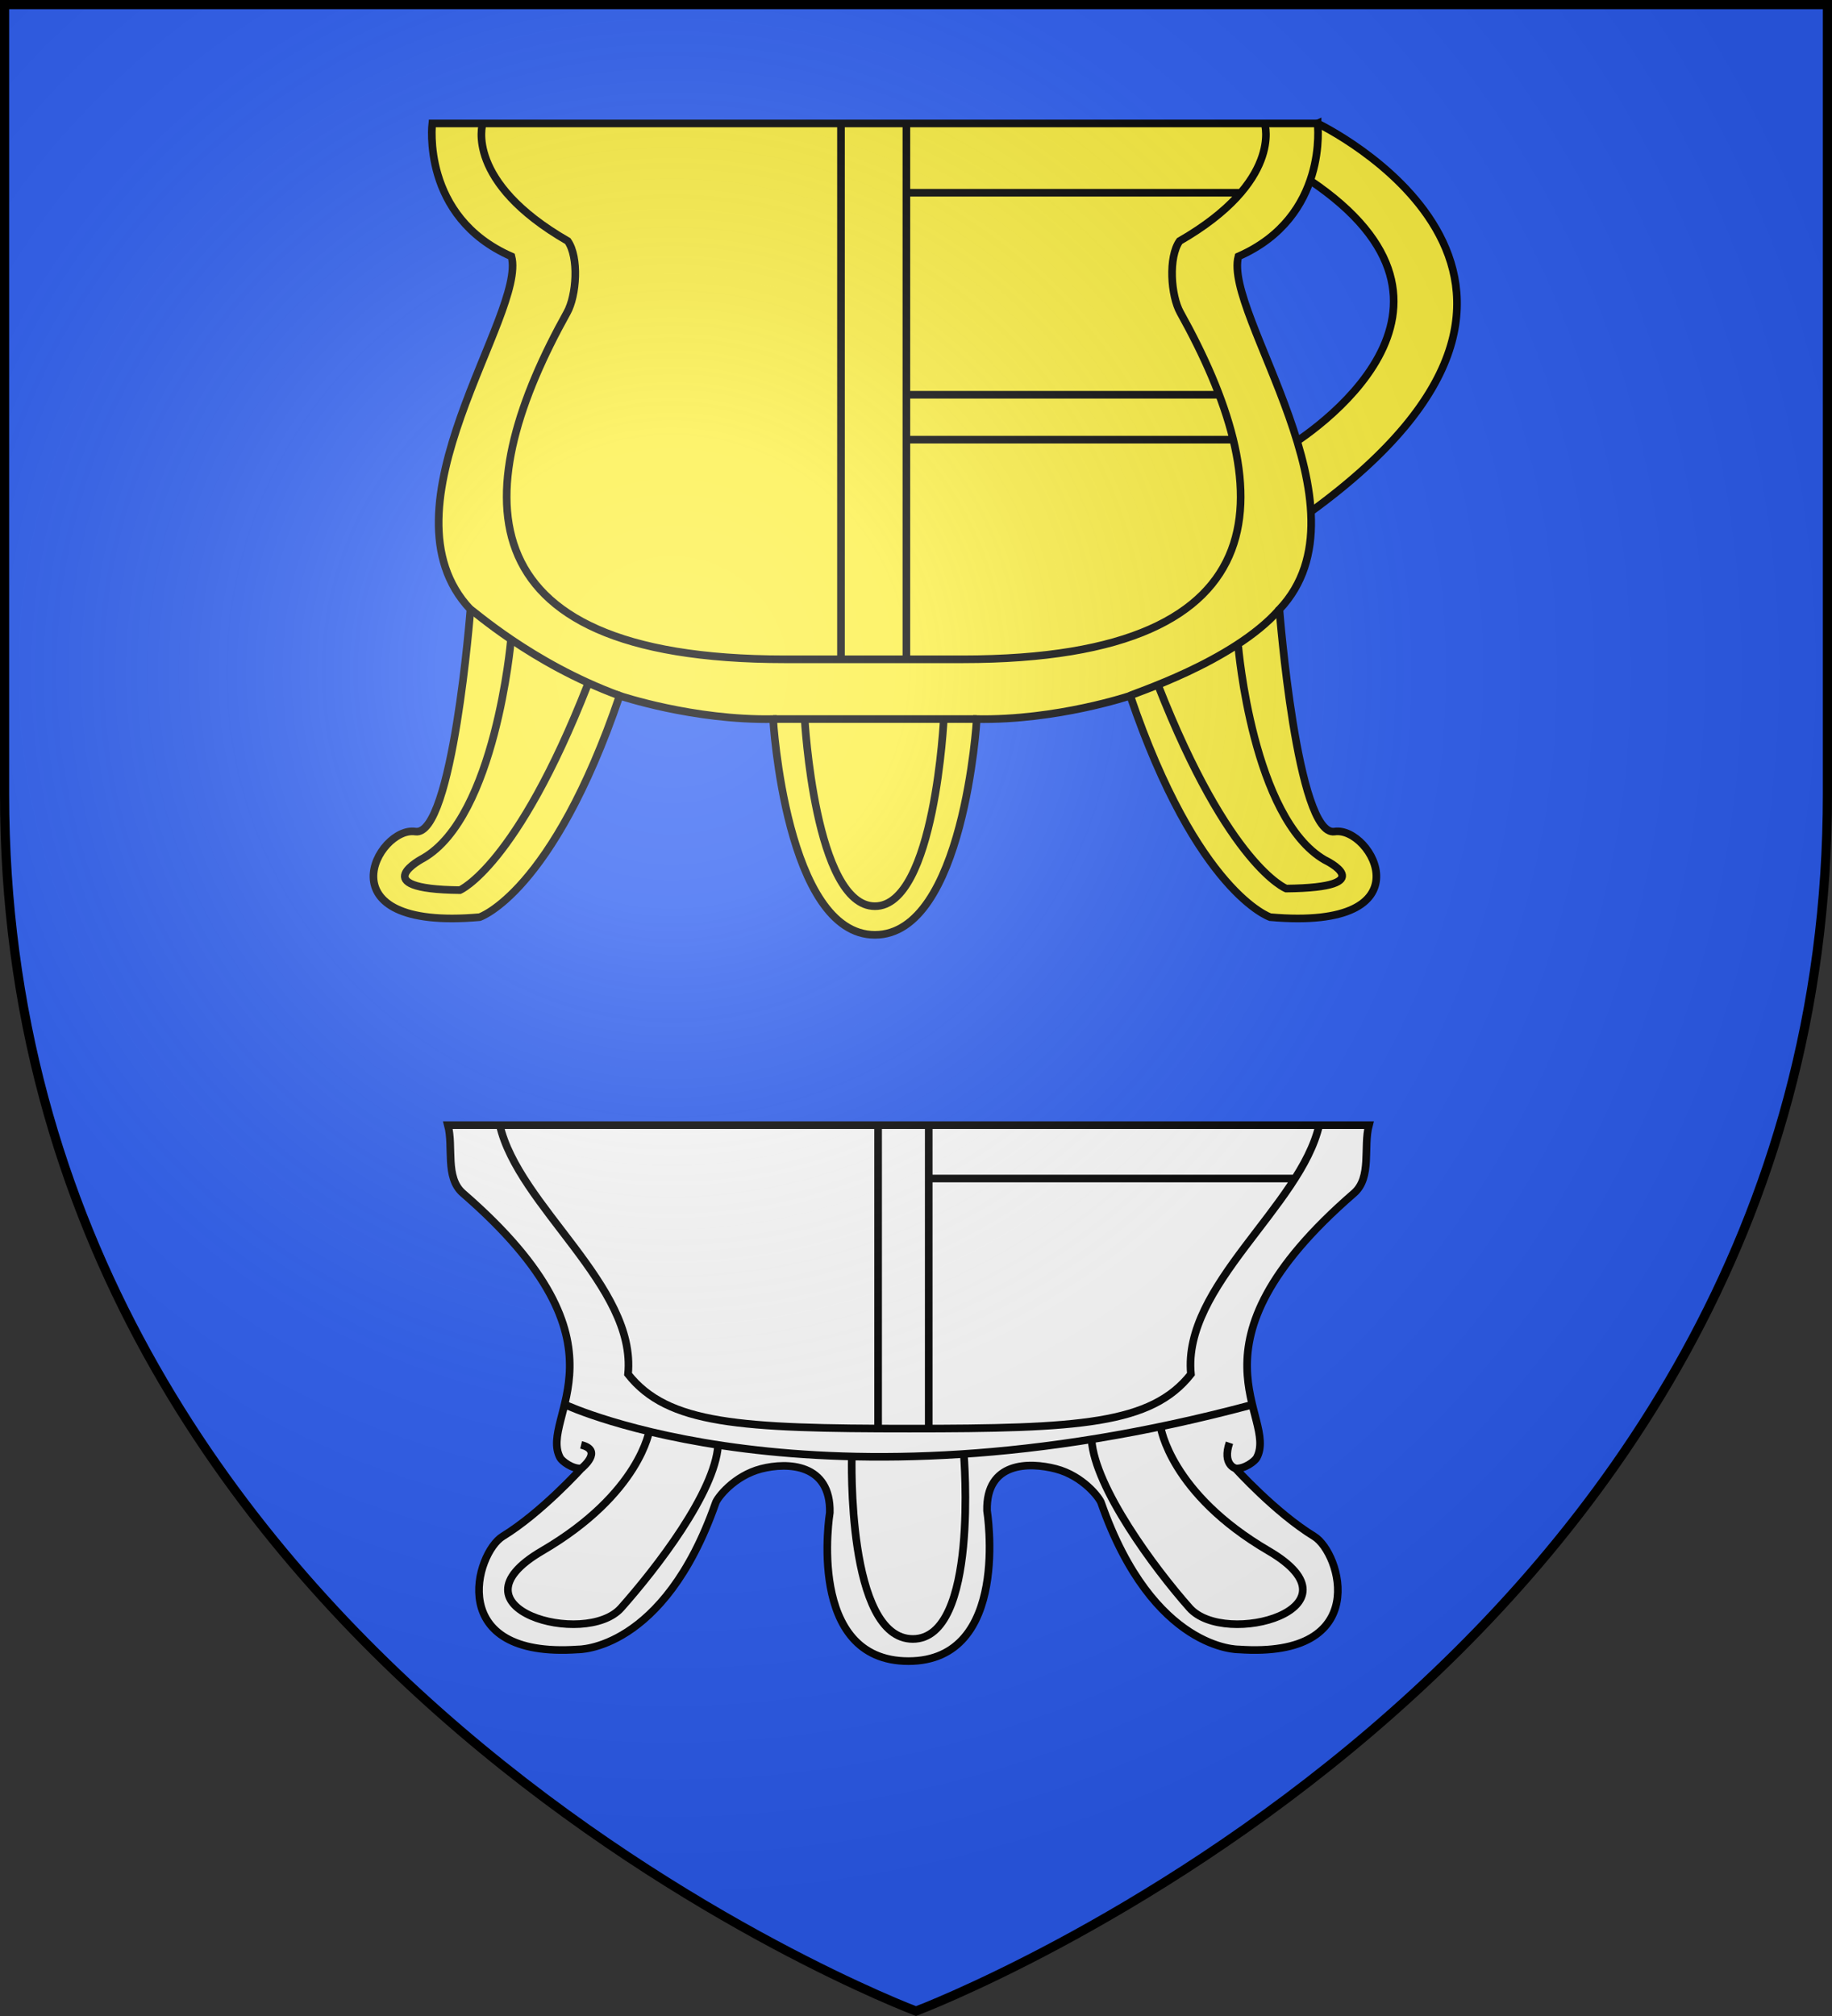 <svg xmlns="http://www.w3.org/2000/svg" xmlns:xlink="http://www.w3.org/1999/xlink" width="600" height="660" viewBox="-300 -300 600 660"><rect x="-300" y="-300" width="600" height="660" fill="#333333" stroke="none"/><defs><g id="b"><path id="a" d="M0 0v1h.5z" transform="rotate(18 3.157 -.5)"/><use xlink:href="#a" width="810" height="540" transform="scale(-1 1)"/></g><g id="d"><use xlink:href="#b" width="810" height="540" transform="rotate(72)"/><use xlink:href="#b" width="810" height="540" transform="rotate(144)"/></g><g id="f"><path id="e" d="M0 0v1h.5z" transform="rotate(18 3.157 -.5)"/><use xlink:href="#e" width="810" height="540" transform="scale(-1 1)"/></g><g id="g"><use xlink:href="#f" width="810" height="540" transform="rotate(72)"/><use xlink:href="#f" width="810" height="540" transform="rotate(144)"/></g><g id="i"><path id="h" d="M0 0v1h.5z" transform="rotate(18 3.157 -.5)"/><use xlink:href="#h" width="810" height="540" transform="scale(-1 1)"/></g><g id="j"><use xlink:href="#i" width="810" height="540" transform="rotate(72)"/><use xlink:href="#i" width="810" height="540" transform="rotate(144)"/></g><g id="l"><path id="k" d="M0 0v1h.5z" transform="rotate(18 3.157 -.5)"/><use xlink:href="#k" width="810" height="540" transform="scale(-1 1)"/></g><g id="m"><use xlink:href="#l" width="810" height="540" transform="rotate(72)"/><use xlink:href="#l" width="810" height="540" transform="rotate(144)"/></g><g id="o"><path id="n" d="M0 0v1h.5z" transform="rotate(18 3.157 -.5)"/><use xlink:href="#n" width="810" height="540" transform="scale(-1 1)"/></g><g id="p"><use xlink:href="#o" width="810" height="540" transform="rotate(72)"/><use xlink:href="#o" width="810" height="540" transform="rotate(144)"/></g><g id="r"><path id="q" d="M0 0v1h.5z" transform="rotate(18 3.157 -.5)"/><use xlink:href="#q" width="810" height="540" transform="scale(-1 1)"/></g><g id="s"><use xlink:href="#r" width="810" height="540" transform="rotate(72)"/><use xlink:href="#r" width="810" height="540" transform="rotate(144)"/></g><g id="v"><path id="u" d="M0 0v1h.5z" transform="rotate(18 3.157 -.5)"/><use xlink:href="#u" width="810" height="540" transform="scale(-1 1)"/></g><g id="w"><use xlink:href="#v" width="810" height="540" transform="rotate(72)"/><use xlink:href="#v" width="810" height="540" transform="rotate(144)"/></g><g id="y"><path id="x" d="M0 0v1h.5z" transform="rotate(18 3.157 -.5)"/><use xlink:href="#x" width="810" height="540" transform="scale(-1 1)"/></g><g id="z"><use xlink:href="#y" width="810" height="540" transform="rotate(72)"/><use xlink:href="#y" width="810" height="540" transform="rotate(144)"/></g><g id="B"><path id="A" d="M0 0v1h.5z" transform="rotate(18 3.157 -.5)"/><use xlink:href="#A" width="810" height="540" transform="scale(-1 1)"/></g><g id="C"><use xlink:href="#B" width="810" height="540" transform="rotate(72)"/><use xlink:href="#B" width="810" height="540" transform="rotate(144)"/></g><g id="F"><path id="E" d="M0 0v1h.5z" transform="rotate(18 3.157 -.5)"/><use xlink:href="#E" width="810" height="540" transform="scale(-1 1)"/></g><g id="G"><use xlink:href="#F" width="810" height="540" transform="rotate(72)"/><use xlink:href="#F" width="810" height="540" transform="rotate(144)"/></g><g id="I"><path id="H" d="M0 0v1h.5z" transform="rotate(18 3.157 -.5)"/><use xlink:href="#H" width="810" height="540" transform="scale(-1 1)"/></g><g id="J"><use xlink:href="#I" width="810" height="540" transform="rotate(72)"/><use xlink:href="#I" width="810" height="540" transform="rotate(144)"/></g><g id="L"><path id="K" d="M0 0v1h.5z" transform="rotate(18 3.157 -.5)"/><use xlink:href="#K" width="810" height="540" transform="scale(-1 1)"/></g><g id="M"><use xlink:href="#L" width="810" height="540" transform="rotate(72)"/><use xlink:href="#L" width="810" height="540" transform="rotate(144)"/></g><g id="P"><path id="O" d="M0 0v1h.5z" transform="rotate(18 3.157 -.5)"/><use xlink:href="#O" width="810" height="540" transform="scale(-1 1)"/></g><g id="Q"><use xlink:href="#P" width="810" height="540" transform="rotate(72)"/><use xlink:href="#P" width="810" height="540" transform="rotate(144)"/></g><g id="S"><path id="R" d="M0 0v1h.5z" transform="rotate(18 3.157 -.5)"/><use xlink:href="#R" width="810" height="540" transform="scale(-1 1)"/></g><g id="T"><use xlink:href="#S" width="810" height="540" transform="rotate(72)"/><use xlink:href="#S" width="810" height="540" transform="rotate(144)"/></g><g id="V"><path id="U" d="M0 0v1h.5z" transform="rotate(18 3.157 -.5)"/><use xlink:href="#U" width="810" height="540" transform="scale(-1 1)"/></g><g id="W"><use xlink:href="#V" width="810" height="540" transform="rotate(72)"/><use xlink:href="#V" width="810" height="540" transform="rotate(144)"/></g><g id="Z"><path id="Y" d="M0 0v1h.5z" transform="rotate(18 3.157 -.5)"/><use xlink:href="#Y" width="810" height="540" transform="scale(-1 1)"/></g><g id="aa"><use xlink:href="#Z" width="810" height="540" transform="rotate(72)"/><use xlink:href="#Z" width="810" height="540" transform="rotate(144)"/></g><path id="D" d="M2.922 27.673c0-5.952 2.317-9.844 5.579-11.013 1.448-.519 3.307-.273 5.018 1.447 2.119 2.129 2.736 7.993-3.483 9.121.658-.956.619-3.081-.714-3.787-.99-.524-2.113-.253-2.676.123-.823.552-1.729 2.106-1.679 4.108z"/><path id="N" d="M2.922 27.673c0-5.952 2.317-9.844 5.579-11.013 1.448-.519 3.307-.273 5.018 1.447 2.119 2.129 2.736 7.993-3.483 9.121.658-.956.619-3.081-.714-3.787-.99-.524-2.113-.253-2.676.123-.824.552-1.729 2.106-1.679 4.108z"/><path id="X" d="M2.922 27.673c0-5.952 2.317-9.844 5.579-11.013 1.448-.519 3.307-.273 5.018 1.447 2.119 2.129 2.736 7.993-3.483 9.121.658-.956.619-3.081-.714-3.787-.99-.524-2.113-.253-2.676.123-.824.552-1.729 2.106-1.679 4.108z"/><path id="ab" d="M-298.5-298.5h597V-40C298.5 246.2 0 358.39 0 358.39S-298.5 246.2-298.5-40z"/><radialGradient id="ac" cx="-80" cy="-80" r="405" gradientUnits="userSpaceOnUse"><stop offset="0" stop-color="#fff" stop-opacity=".31"/><stop offset=".19" stop-color="#fff" stop-opacity=".25"/><stop offset=".6" stop-color="#6b6b6b" stop-opacity=".125"/><stop offset="1" stop-opacity=".125"/></radialGradient></defs><use xlink:href="#ab" width="100%" height="100%" fill="#2b5df2" transform="matrix(1 0 0 1 0 .05)"/><g stroke="#000" stroke-width="1.887"><path fill="#fcef3c" d="M638.612-241.62s78.541 37.435-1.512 95.814c0 0-14.595-10.816-7.18-15.019s53.64-35.224 6.798-66.74c0 0-5.357-10.808 1.894-14.056z" transform="matrix(1.325 0 0 1.325 -714.636 60.56)"/><path fill="#fcef3c" d="M419.778-241.62s-2.797 23.071 19.576 32.86c3.811 14.224-33.778 62.13-10.138 87.219 0 0-4.37 56.281-13.633 54.883-9.264-1.398-23.597 24.645 15.905 21.15 0 0 18.004-5.943 34.608-54.71 0 0 18.178 6.118 37.93 5.769 0 0 3.146 53.31 25.169 53.31s25.17-53.31 25.17-53.31c19.75.35 37.928-5.768 37.928-5.768 16.605 48.766 34.608 54.709 34.608 54.709 39.503 3.495 25.17-22.548 15.906-21.15s-13.633-54.883-13.633-54.883c23.64-25.09-13.95-72.995-10.138-87.22 22.373-9.788 19.576-32.86 19.576-32.86z" transform="matrix(1.325 0 0 1.325 -714.636 60.56)"/><path fill="none" d="M625.557-241.48s4.399 14.28-21.059 28.924c-2.816 4.023-2.166 13.465.172 17.66 23.497 42.17 28.22 85.68-53.784 85.68h-44c-82.004 0-77.28-43.51-53.783-85.68 2.337-4.195 2.987-13.637.17-17.66-25.456-14.645-21.058-28.924-21.058-28.924M520.805-241.62v132.581M536.973-241.708v132.422M536.886-174.59h77.523M537.06-163.49h80.686M536.71-224.492h82.767M429.216-121.541c.275-.15 14.858 13.242 36.88 21.324M504.025-94.45h50.34M592.293-100.217c-.041-.331 25.4-8.207 36.88-21.324" transform="matrix(1.325 0 0 1.325 -714.636 60.56)"/><path fill="none" d="M439.201-113.757s-3.817 43.403-21.615 53.661c0 0-14.955 7.663 9.022 7.91 0 0 13.997-5.904 31.547-50.645M511.826-94.578s2.512 46.36 17.369 46.36 17.042-46.668 17.042-46.668M619.004-112.417s3.584 42.516 21.382 52.774c0 0 14.442 6.823-9.536 7.07 0 0-14.09-5.438-31.64-50.179" transform="matrix(1.325 0 0 1.325 -714.636 60.56)"/></g><g stroke="#000" stroke-width="1.887"><path fill="#fff" d="M656.57 5.884c-1.444 5.372.792 12.922-3.722 16.833-43.842 37.975-18.515 55.12-24.023 65.351-.434.806-2.966 2.813-5.235 2.633 0 0 9.832 10.912 19.43 16.786 6.65 4.071 14.409 30.245-18.61 27.936 0 0-21.166.445-33.997-36.137-.34-1.24-4.523-6.75-11.274-8.49-6.518-1.68-17.228-1.813-16.967 10.323 0 0 6.021 37.19-19.432 37.19s-19.432-36.696-19.432-36.696c.261-12.136-10.45-12.496-16.967-10.817-6.75 1.74-10.934 7.25-11.274 8.49-12.831 36.582-33.997 36.137-33.997 36.137-33.018 2.31-25.26-23.865-18.61-27.936 9.598-5.874 19.43-16.786 19.43-16.786-2.268.18-4.801-1.827-5.235-2.633-5.508-10.23 19.819-27.376-24.023-65.351-4.514-3.911-2.278-11.461-3.721-16.833z" transform="matrix(1.325 0 0 1.325 -721.612 60.56)"/><path fill="none" d="M458.001 74.993s61.784 28.889 169.6 0" transform="matrix(1.325 0 0 1.325 -721.612 60.56)"/><path fill="none" d="M478.765 81.049s-2.225 15.82-26.573 30.033 10.753 23.977 19.528 14.09 23.112-28.427 23.977-40.168M605.07 80.437s2.356 16.432 26.704 30.645-10.752 23.977-19.528 14.09-23.359-29.694-24.224-41.435M441.713 5.792c4.572 20.205 33.85 39.708 31.724 61.613 9.789 12.41 27.617 13.458 69.566 13.458 41.95 0 59.778-1.048 69.566-13.458-2.126-21.905 27.152-41.408 31.724-61.613M528.75 87.6s-1.359 45.234 15.08 45.234c16.437 0 12.606-45.606 12.606-45.606M535.247 80.801V5.873M547.761 5.78v75.127M547.669 19.066h90.285M461.89 90.7c.181-.17 5.538-4.456-.057-5.82M623.59 90.7s-3.33-.922-1.495-6.34" transform="matrix(1.325 0 0 1.325 -721.612 60.56)"/></g><use xlink:href="#ab" width="100%" height="100%" fill="url(#ac)"/><use xlink:href="#ab" width="100%" height="100%" fill="none" stroke="#000" stroke-width="3" transform="matrix(1 0 0 1 0 .003)"/></svg>